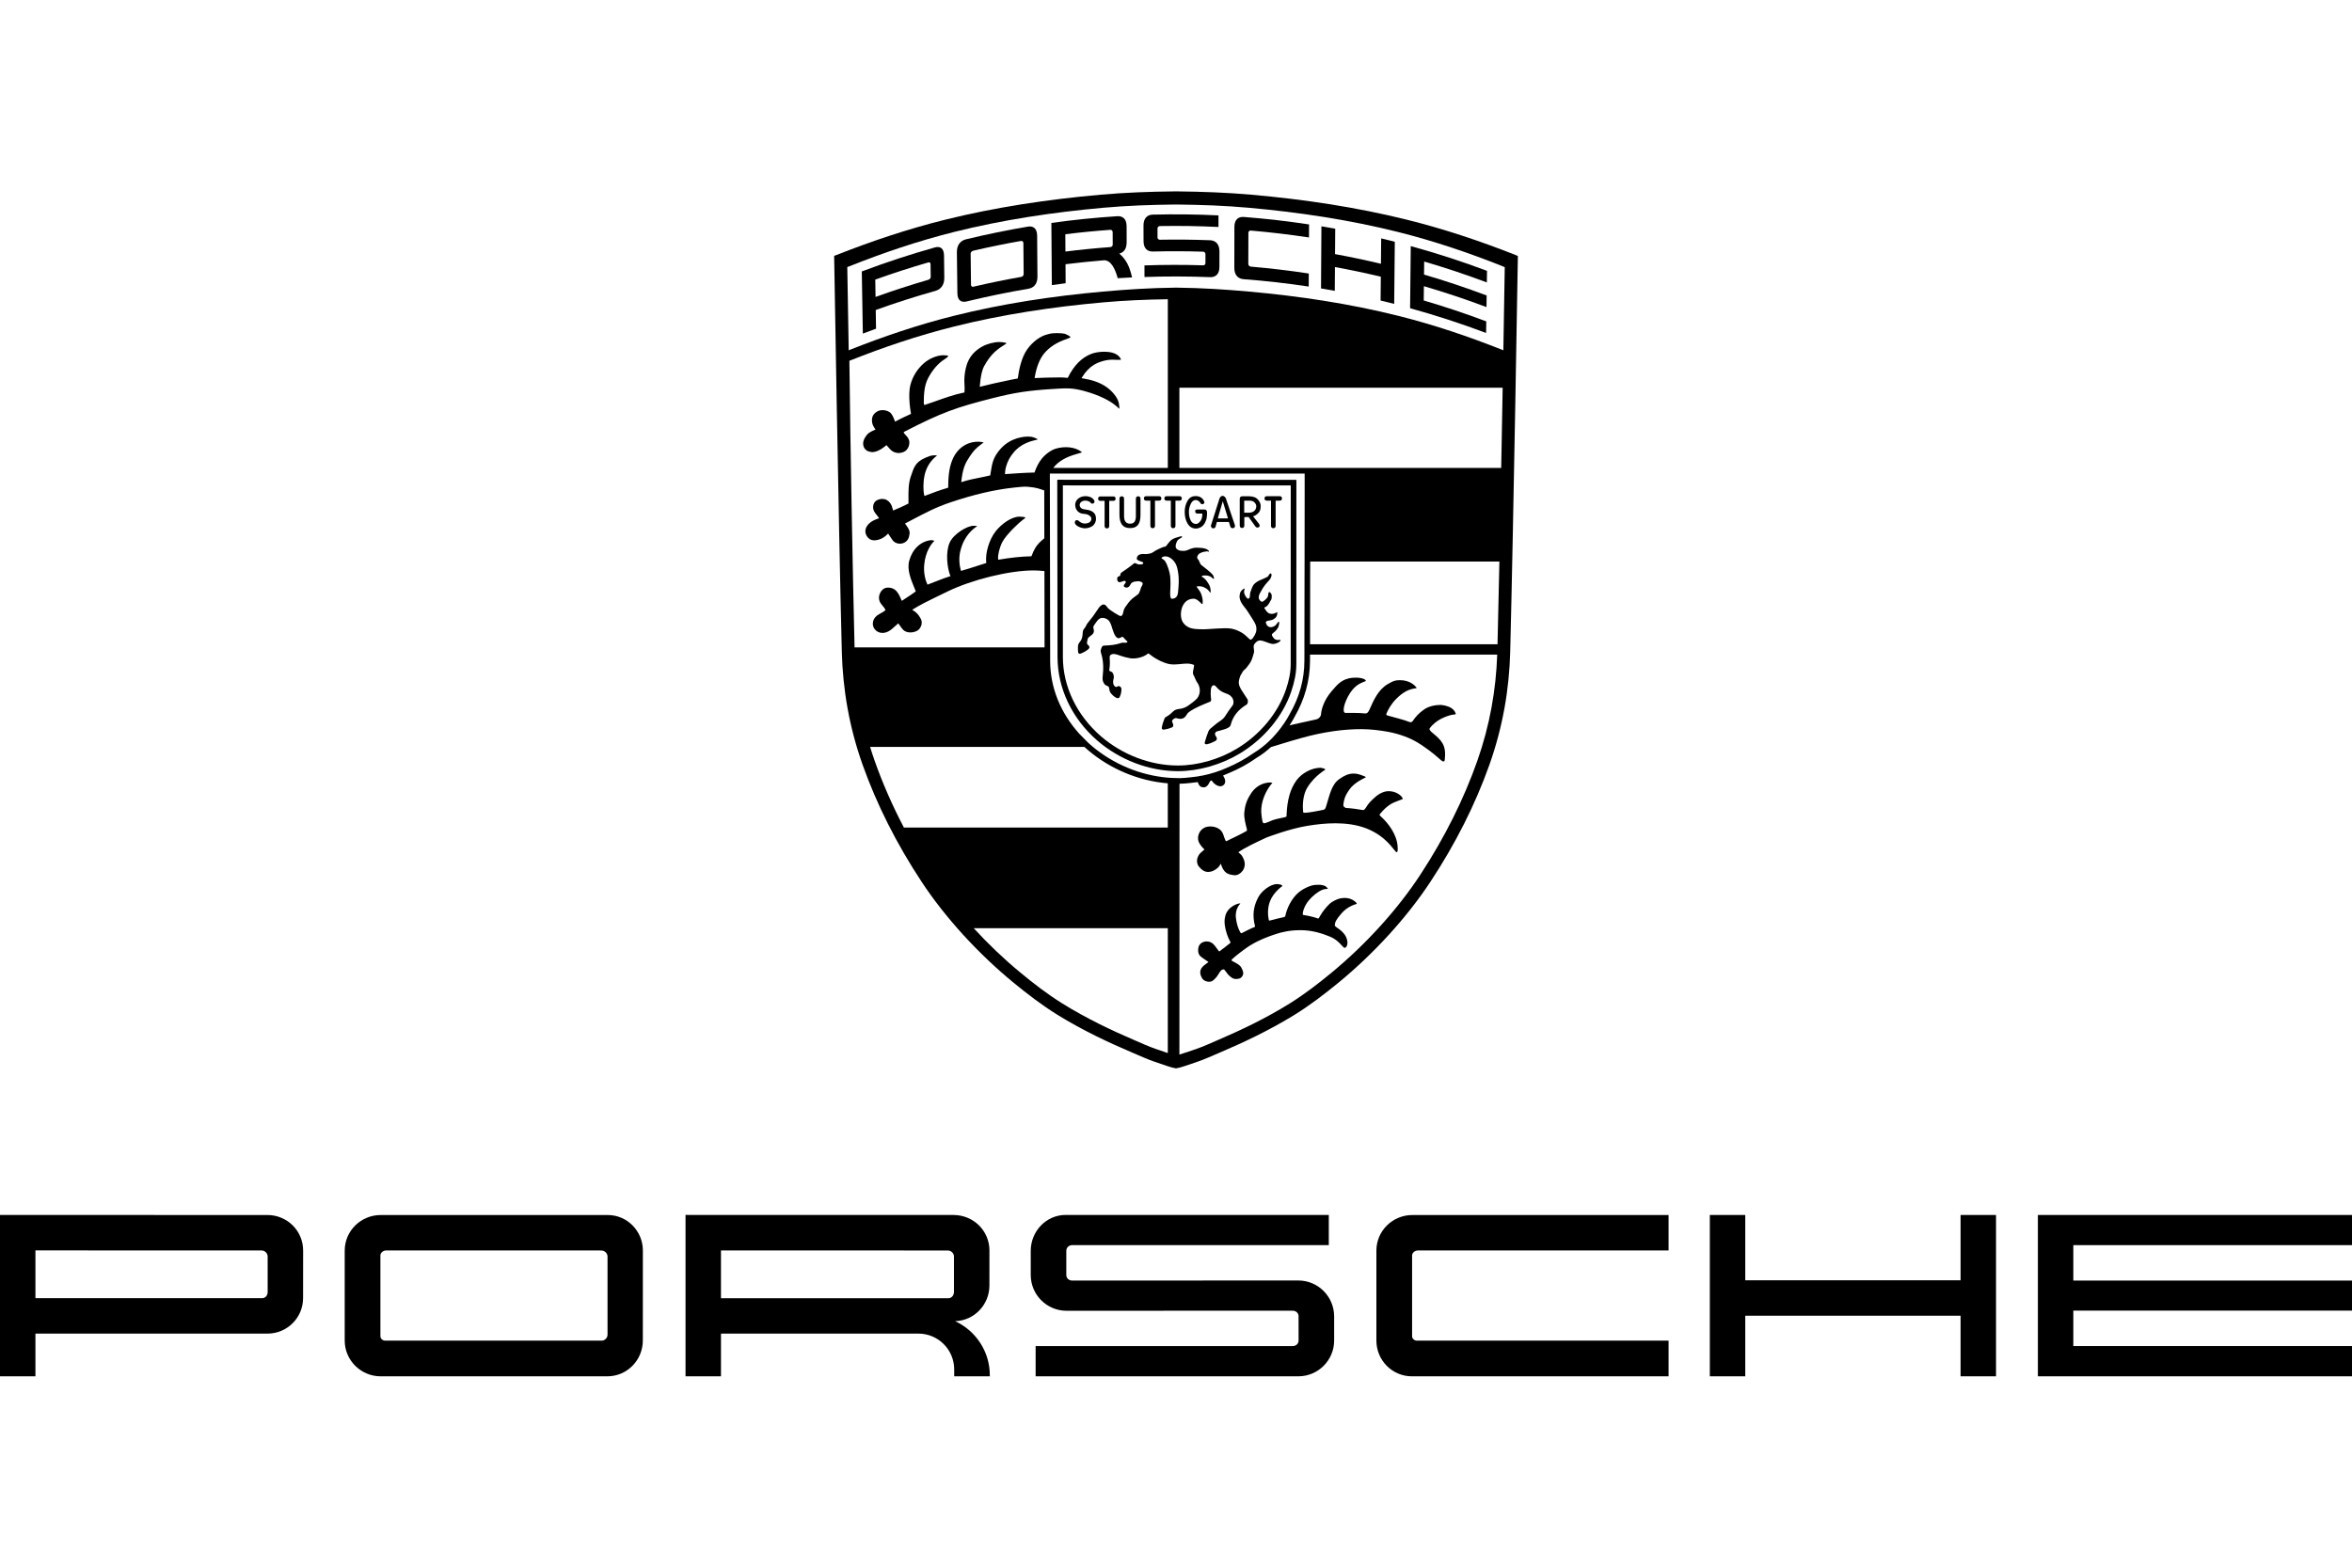 <?xml version="1.0" encoding="UTF-8"?>
<svg id="Layer_1" xmlns="http://www.w3.org/2000/svg" width="150" height="100" version="1.1" viewBox="0 0 150 100">
  <!-- Generator: Adobe Illustrator 29.6.1, SVG Export Plug-In . SVG Version: 2.1.1 Build 9)  -->
  <path d="M82.349,44.116c.222-.655.326-1.216.326-1.766l.003-11.698c0-.031-.004-.044-.035-.044l-15.182-.006c-.03,0-.034.013-.034.044l.017,11.276c.004,1.981.922,3.914,2.521,5.304,1.43,1.242,3.302,1.959,5.138,1.965h.022c1.32,0,2.756-.409,3.943-1.125,1.546-.933,2.742-2.372,3.281-3.95ZM75.124,48.831h-.02c-1.751-.006-3.539-.69-4.904-1.877-1.52-1.322-2.41-3.155-2.414-5.032v-10.96s14.532.004,14.532.004l-.002,11.384c0,.51-.098,1.035-.309,1.651-.512,1.499-1.65,2.868-3.126,3.757-1.131.683-2.501,1.073-3.757,1.073Z"/>
  <path d="M94.986,48.788c.857-2.415,1.267-4.821,1.328-7.222.213-8.364.489-25.236.489-25.236,0,0-.045-.024-.139-.061-2.246-.886-4.543-1.659-6.935-2.253-3.205-.796-6.552-1.299-9.899-1.594-1.637-.144-3.113-.194-4.759-.214h-.14c-1.646.02-3.122.069-4.758.214-3.347.295-6.694.798-9.9,1.594-2.392.594-4.689,1.367-6.935,2.253-.094.037-.14.053-.14.053,0,0,.276,16.88.489,25.244.061,2.401.47,4.807,1.328,7.222.892,2.51,2.155,5.029,3.781,7.49,1.503,2.275,3.602,4.566,5.854,6.414.876.719,1.804,1.43,2.781,2.035,1.647,1.02,3.368,1.816,4.75,2.404.543.231,1.015.448,1.447.594.61.206,1.108.391,1.372.425.265-.034.763-.219,1.373-.425.431-.146.904-.362,1.447-.594,1.381-.588,3.102-1.384,4.749-2.404.977-.605,1.906-1.317,2.781-2.035,2.254-1.848,4.351-4.139,5.855-6.414,1.626-2.461,2.89-4.98,3.781-7.49ZM95.505,41.097h-11.955l.006-4.344.002-.934h12.066c-.04,1.922-.081,3.733-.119,5.278ZM95.74,29.848h-20.524v-5.117h20.617c-.028,1.6-.06,3.341-.093,5.117ZM54.036,17.036s.043-.015.134-.051c2.16-.86,4.369-1.61,6.669-2.186,3.082-.772,6.301-1.259,9.519-1.546,1.574-.14,2.993-.187,4.576-.207h.134c1.583.02,3.002.067,4.576.207,3.218.287,6.437.774,9.52,1.546,2.299.576,4.509,1.326,6.668,2.186.09.036.134.059.134.059,0,0-.035,2.163-.089,5.305-.013-.008-.028-.016-.045-.023-2.159-.858-4.369-1.608-6.668-2.183-3.083-.771-6.301-1.258-9.52-1.545-1.574-.14-2.987-.23-4.569-.249h-.134c-1.583.019-3.008.109-4.582.249-3.218.286-6.437.774-9.519,1.545-2.3.575-4.508,1.324-6.669,2.183-.016.007-.031.015-.044.023-.057-3.148-.091-5.313-.091-5.313ZM54.5,41.294c-.123-4.97-.268-12.843-.33-18.28,2.16-.859,4.369-1.608,6.669-2.183,3.082-.772,6.301-1.258,9.519-1.544,1.421-.126,2.717-.177,4.12-.2v10.762h-7.308l.004-.003c.346-.451.853-.701,1.438-.871.003,0,.284-.08.395-.118-.026-.032-.108-.091-.194-.138-.228-.127-.515-.194-.833-.194s-.655.07-.862.18c-.54.286-.889.72-1.132,1.408l-.01.029h-.03c-.641.015-1.285.062-1.803.099l-.049.004.002-.049c.002-.063.012-.233.068-.434.092-.328.242-.614.461-.874.463-.586,1.119-.747,1.435-.824.051-.013.103-.025.133-.035-.061-.056-.318-.152-.403-.165-.069-.01-.145-.015-.225-.015-.243,0-1.084.054-1.727.753-.5.543-.566.968-.642,1.461-.012.077-.024.153-.038.233l-.005.028-.028.007c-.221.054-.446.099-.663.142-.371.073-.747.147-1.091.265l-.063.022.005-.067c.006-.081.068-.801.339-1.262.261-.443.478-.75.819-1.005.005-.004.151-.129.265-.201-.068-.023-.223-.046-.304-.048h-.062c-.706,0-1.31.415-1.614,1.113-.267.612-.276,1.308-.282,1.724v.064s-.002.032-.002.032l-.031.009c-.438.129-.908.293-1.437.502l-.046.018-.013-.048c-.072-.258-.079-.855.026-1.299.095-.404.274-.736.547-1.017.004-.004.105-.11.24-.219-.022-.006-.064-.014-.137-.014-.102,0-.214.014-.287.036-.897.298-1.012.634-1.186,1.142l-.038.108-.025.073c-.155.44-.15.977-.146,1.409,0,.104.002.196,0,.283v.027s-.025.012-.025.012c-.373.188-.574.276-.909.413l-.049.02-.011-.051c-.019-.082-.072-.288-.166-.416-.13-.178-.304-.273-.506-.273-.111,0-.226.028-.341.083-.101.048-.179.141-.22.264-.049.147-.036.307.034.442.047.089.108.165.168.238.049.06.087.108.121.159l.03.048-.053.018c-.215.074-.388.15-.54.279-.284.244-.36.551-.202.82.112.193.278.291.495.291.086,0,.182-.016.286-.047.203-.06.388-.177.552-.346l.039-.04.03.047c.041.063.085.128.129.193.037.054.074.108.11.162.102.156.275.245.477.245.106,0,.212-.026.299-.073.247-.133.295-.353.325-.585.024-.188-.13-.399-.242-.555l-.022-.031-.03-.041.045-.024.434-.228c.799-.421,1.49-.785,2.395-1.091,1.51-.51,2.848-.821,4.092-.952.316-.033.608-.072.865-.05.63.052.767.148,1.047.232l.002-.008.005,3.06c-.244.201-.436.377-.585.632-.081.138-.157.303-.226.49l-.011.028h-.03c-.618.014-1.286.084-2.042.213l-.046.008-.005-.047c-.029-.257.083-.716.258-1.068.243-.487,1.125-1.299,1.307-1.426l.07-.048q.094-.063.098-.113c-.021-.02-.203-.047-.374-.047-.505,0-1.139.46-1.503.915-.456.569-.673,1.447-.619,1.967.002.017.003.031.003.041v.034s-.031.01-.031.01c-.152.046-.346.108-.551.175l-.012.004c-.336.109-.716.232-.975.301l-.042.011-.012-.041c-.087-.305-.145-.82-.017-1.268.241-.968.836-1.386,1.031-1.524.015-.01.027-.019.036-.026-.031-.007-.093-.014-.212-.016h-.032c-.393,0-1.266.505-1.519,1.082-.27.618-.151,1.607.038,2.084l.018.044-.046.014c-.246.073-.51.176-.788.285-.197.077-.394.154-.593.229l-.038.014-.017-.037c-.159-.337-.233-.806-.193-1.223.066-.851.484-1.385.626-1.505.017-.015.02-.023.02-.023-.013-.023-.143-.051-.205-.051-.664.073-1.187.562-1.396,1.31-.158.564.106,1.201.318,1.713.031.075.061.146.088.214l.013.031-.027.02c-.194.146-.36.254-.521.358l-.013.009c-.098.063-.193.125-.287.19l-.044.031-.022-.049-.03-.066-.008-.02c-.098-.222-.2-.451-.407-.594-.11-.075-.254-.118-.397-.118-.132,0-.247.036-.333.105-.197.158-.333.489-.217.77.048.117.125.21.201.299.063.076.123.147.16.226l.014.03-.024.022c-.098.09-.218.153-.345.22l-.038.02c-.206.109-.349.288-.391.49-.036.173.004.342.112.477.12.15.295.232.492.232.132,0,.271-.039.4-.111.142-.079.273-.2.4-.317l.01-.009c.053-.049.106-.098.159-.142l.034-.029.029.034c.034.042.065.086.096.131l.008.011c.056.082.114.166.192.242.105.103.264.159.447.159.153,0,.313-.04.438-.11.232-.13.356-.471.255-.704-.051-.118-.204-.412-.514-.592l-.059-.034.056-.04c.397-.247.658-.388,2.208-1.137s3.917-1.339,5.485-1.339c.207,0,.471.02.681.041h.002l.008,4.867s-12.118,0-12.118,0ZM57.647,52.788c-.742-1.414-1.365-2.837-1.865-4.258-.104-.296-.202-.592-.292-.888h13.665c.086.078.173.156.261.231,1.409,1.188,3.208,1.943,5.06,2.094v2.821h-16.829ZM74.477,67.172h0c-.228-.074-.498-.17-.796-.272-.415-.141-.869-.351-1.392-.576-1.328-.57-2.983-1.342-4.567-2.332-.94-.587-1.833-1.277-2.674-1.975-1.033-.855-2.031-1.808-2.951-2.81h12.38v7.965ZM74.506,49.608c-1.767-.145-3.492-.859-4.858-2.011-.086-.072-.169-.146-.238-.209l-.575-.579c-1.214-1.352-1.857-2.96-1.861-4.65v-.866s-.019-11.085-.019-11.085h16.25v.38s0,.692,0,.692v.312l-.003,2.193-.002,1.294v.74s-.003.933-.003.933l-.007,4.345v.656s-.002.406-.002.406c-.002,1.174-.312,2.306-.935,3.386-.008.016-.786,1.583-2.302,2.49l-.023.015c-.519.365-1.082.675-1.674.922h0s-.382.159-.382.159c-.501.191-1.018.326-1.529.402l-.425.051c-.237.027-.471.052-.683.052-.383-.002-.728-.028-.728-.028ZM84.953,62.018c-.842.697-1.735,1.387-2.674,1.975-1.584.99-3.239,1.761-4.567,2.332-.523.224-.977.435-1.392.576-.448.153-.833.293-1.103.366l.007-17.273c.249-.006.49-.026.737-.054l.427-.052c.01.025.018.061.052.133.1.177.159.179.293.198.178.026.31-.098.442-.391.019-.023.096-.057.113-.028.139.228.46.437.679.321.214-.114.199-.347.106-.521,0,0-.038-.072-.071-.134l.391-.162c.614-.256,1.199-.578,1.741-.959l.004-.003s-.002.002-.003.002c.345-.206.65-.444.922-.69l.228-.07c.705-.224,1.512-.452,1.737-.515,1.412-.393,2.674-.559,3.8-.559.561,0,1.205.076,1.712.172.608.115,1.394.349,2.076.809.414.279.704.486,1.113.845.04.043.259.235.315.235.109,0,.093-.056.106-.175.099-.895-.235-1.193-.813-1.672,0,0-.207-.162-.156-.259.411-.567,1.075-.785,1.394-.863.098-.024.315-.019.273-.081-.041-.062-.092-.448-.886-.548l-.072-.009c-.37,0-.783.093-1.056.287-.349.248-.538.454-.726.736-.048.071-.133.102-.212.068-.346-.147-1.034-.306-1.427-.423-.026-.008-.062-.067-.053-.088.114-.293.346-.676.622-.951.849-.867,1.398-.6,1.301-.738-.083-.111-.414-.483-1.081-.468-.295,0-.421.062-.754.255-.603.349-.913,1.061-1.163,1.633-.024.057-.066.113-.101.166-.017.027-.11.073-.141.07-.341-.03-.465-.033-.813-.037-.061,0-.322.01-.477,0-.229-.014-.087-.674.297-1.266.384-.591.796-.667.983-.757.106-.052-.153-.269-.802-.218-.72.057-1.01.461-1.349.851-.507.583-.666,1.187-.683,1.481-.008.144-.152.288-.293.321l-1.428.314-.288.07c.223-.337.335-.566.335-.566.612-1.06.969-2.263.972-3.543v-.406h11.939c-.078,2.253-.471,4.511-1.269,6.777-.857,2.435-2.072,4.878-3.636,7.266-1.444,2.206-3.462,4.427-5.628,6.22Z"/>
  <path d="M78.405,49.299l-.012.005h0s.008-.003.012-.005Z"/>
  <path d="M55.656,28.84c.024,0,.043-.004.064-.009.014-.004.029-.007.046-.009.249-.036.55-.238.732-.4l.031-.028.03.029c.046.044.09.097.133.147.056.065.113.131.181.183.125.094.277.143.438.143.124,0,.248-.03.359-.086.208-.107.342-.364.323-.624-.014-.201-.14-.335-.241-.443-.037-.039-.07-.075-.099-.112-.008-.012-.012-.025-.014-.042l-.004-.03.026-.014c2.415-1.245,3.335-1.562,5.658-2.151,1.42-.36,2.28-.482,3.773-.579.937-.061,1.286-.082,2.063.129.982.267,1.631.63,1.95.888.004.003.151.121.268.231.005.005.009.008.013.011.006-.029.012-.113-.03-.349-.062-.356-.439-.822-.897-1.108-.378-.237-.842-.395-1.419-.484l-.066-.01.034-.056c.208-.344.468-.618.749-.791.251-.154.712-.333,1.186-.333.031,0,.062,0,.093.003l.048.002c.089.003.172.005.242.005.104,0,.15-.006.17-.012-.063-.168-.284-.504-1.048-.504h-.054c-.283,0-.573.05-.796.135-.608.231-1.109.737-1.487,1.504l-.014.029-.032-.005c-.162-.023-.354-.025-.536-.025-.558,0-1.09.021-1.492.039l-.054.002.009-.053c.11-.656.312-1.168.603-1.521.333-.405.82-.716,1.446-.923.073-.024.196-.076.239-.118-.034-.053-.267-.177-.358-.208-.059-.019-.271-.046-.515-.046-.167,0-.401.012-.565.071-.47.098-.979.469-1.335.97-.382.538-.534,1.371-.592,1.82l-.004.032-.032.006c-.231.04-.461.089-.685.137-.549.116-1.109.235-1.649.375l-.06.016.005-.062c.045-.595.137-1.011.282-1.271.337-.604.659-.952,1.19-1.285l.077-.048c.034-.022.117-.078.163-.115-.06-.03-.232-.076-.459-.076h-.03c-.325,0-.778.122-1.077.29-.873.489-1.057,1.21-1.126,1.916-.017.172-.008.344,0,.511.008.162.016.314.003.467l-.003.033-.033.006c-.603.12-1.238.346-1.852.565-.215.077-.467.161-.681.234l-.019-.086c-.005-.019-.01-.042-.01-.067.005-.444.011-1.052.27-1.554.275-.529.65-.962,1.056-1.218.224-.139.231-.197.228-.212-.006-.022-.076-.035-.207-.037h-.034s-.076-.006-.076-.006c-.383,0-.89.21-1.231.51-.424.374-.713.836-.856,1.373-.186.696.028,1.81.03,1.821l.007.034-.032.015c-.139.063-.272.127-.406.191-.165.079-.333.159-.534.269l-.046.025-.017-.05c-.012-.036-.038-.095-.063-.155-.067-.155-.143-.331-.296-.421-.122-.071-.271-.111-.42-.111-.126,0-.244.03-.34.085-.186.109-.391.288-.327.709.024.151.108.287.186.401l.03.044-.048.021c-.204.088-.405.187-.502.316-.113.151-.323.431-.205.757.044.12.14.226.251.277.095.043.218.07.322.07Z"/>
  <path d="M85.549,58.269c.427-.496.946-.592.975-.611.03-.02-.066-.117-.066-.117l-.094-.075c-.153-.116-.36-.189-.612-.189-.144,0-.282.023-.409.069-.138.05-.393.158-.551.311-.223.216-.452.5-.621.8-.022.039-.043.077-.065.114-.006.01-.041.022-.053.017-.293-.104-.633-.177-.951-.228-.012-.002-.02-.043-.019-.063.009-.213.139-.561.39-.865.22-.267.566-.548.829-.659s.421-.042.38-.092c-.061-.076-.121-.159-.271-.201-.209-.054-.268-.038-.421-.038-.221,0-.395.049-.641.16-.206.093-.4.219-.522.319-.453.375-.768,1.037-.856,1.512-.003.017-.044.058-.061.062-.322.067-.624.146-.936.229-.015.004-.051-.013-.055-.026-.071-.324-.086-.811.081-1.219.223-.578.786-.96.786-.96-.019-.113-.323-.123-.346-.123-.432,0-.981.444-1.187.829-.309.576-.4,1.14-.212,1.86.003.012-.011.042-.021.046-.287.103-.565.266-.816.387-.019.01-.047.031-.087-.023-.03-.052-.22-.339-.295-.934-.076-.595.281-.919.281-.919-.024-.071-.851.149-.974.855-.068.297-.026.66.126,1.109.052.154.12.307.214.487,0,0,.028.03-.008.059s-.253.202-.381.3c-.103.078-.176.128-.275.212-.029.024-.053.028-.074.006-.02-.022-.034-.05-.034-.05l-.233-.309c-.126-.167-.305-.26-.504-.26-.132,0-.26.042-.363.119-.125.093-.179.234-.185.427-.006.171.05.32.153.407.135.116.323.229.506.356-.011.008-.017.016-.024.023-.042.037-.087.069-.133.102-.086.062-.174.125-.248.215-.214.261-.097.534-.003.698.095.163.311.226.422.226.173,0,.238-.031.398-.192.126-.126.125-.14.209-.27.035-.054.18-.304.249-.301.003-.003.056-.026.088-.026.025,0,.041.006.045.009.052.047.163.212.217.283.178.205.36.334.55.322.189-.013.265-.032.355-.137.178-.207.057-.415-.031-.592-.088-.176-.368-.305-.493-.374-.057-.031-.182-.072-.109-.146.073-.073.343-.306.527-.439.088-.064.175-.127.259-.192.487-.375,1.106-.681,1.948-.965.471-.159.984-.269,1.612-.269h.077c.514.005,1.07.114,1.651.341.265.104.548.189.951.653l.042.043c.19.242.334-.081.299-.313-.031-.208-.104-.529-.698-.913-.11-.076-.118-.116-.094-.221.024-.104.034-.216.412-.656Z"/>
  <path d="M89.087,51.111s.262-.104.356-.134c.092-.031-.236-.512-.895-.509-.265,0-.582.142-.838.371-.273.245-.433.394-.594.67-.025.042-.104.18-.209.161-.338-.061-.699-.11-1.065-.133,0,0-.207-.052-.166-.239.041-.271.062-.467.374-.923.311-.456.941-.734,1.03-.776.088-.042-.121-.105-.156-.117-.219-.09-.404-.138-.596-.138-.34,0-.603.135-.916.353-.491.342-.621,1.037-.802,1.617-.02.064-.039.125-.058.184-.017.052-.057.132-.134.153s-1.29.272-1.304.169c-.054-.377-.041-1.091.259-1.581.258-.42.578-.716.78-.877.201-.161.231-.173.345-.25.114-.078-.278-.138-.278-.138-.585,0-1.212.36-1.532.797-.392.536-.601,1.246-.637,2.222,0,.028.037.097-.092.132-.222.06-.554.102-.796.193-.19.071-.499.232-.577.189s-.089-.197-.108-.324c-.041-.285-.068-.528-.007-.854.133-.734.569-1.284.663-1.367.093-.083-.878-.162-1.387.712-.238.364-.349.715-.391,1.139-.036.356.104.843.166,1.082.028.102-.044.123-.044.123l-.175.097c-.333.184-.819.404-1.095.543-.012-.003-.034-.013-.041-.02-.031-.069-.06-.143-.088-.217-.04-.103-.053-.187-.107-.292-.156-.303-.505-.411-.779-.411-.146,0-.283.029-.386.081-.185.094-.323.266-.378.473-.051.191-.023.387.076.539.102.156.115.178.203.266.028.029.062.063.107.111,0,0-.037.033-.231.2-.194.166-.381.586-.108.906.183.215.353.325.578.325.151,0,.306-.05.461-.15.202-.13.256-.229.312-.334.008-.014.015-.029.024-.043l.032.081c.088.227.209.537.592.614l.042.008c.087.018.163.034.238.034.12,0,.222-.039.341-.128.275-.207.365-.564.226-.886-.106-.245-.142-.28-.314-.423l-.032-.027c.362-.274,1.224-.674,1.651-.873l.164-.076s1.443-.555,2.608-.742c.58-.093,1.152-.159,1.777-.159.155,0,.312.005.473.016.722.05,1.385.209,1.97.535,1.003.544,1.368,1.336,1.462,1.294.093-.041.056-.309.053-.369-.042-.734-.565-1.468-1.096-1.936-.098-.087-.038-.118-.018-.144.459-.56.815-.706,1.067-.8Z"/>
  <path d="M94.788,20.5c-1.315-.495-2.646-.94-3.989-1.333.004-.304.007-.608.011-.912,1.344.394,2.675.838,3.991,1.333.004-.247.007-.493.011-.74-1.317-.495-2.65-.94-3.994-1.333.003-.277.006-.555.01-.832,1.345.394,2.679.838,3.996,1.333.004-.247.007-.493.011-.74-1.6-.601-3.223-1.127-4.863-1.578-.014,1.321-.029,2.642-.043,3.963,1.635.451,3.252.977,4.847,1.578.005-.246.008-.493.012-.739Z"/>
  <path d="M85.137,17.034c.98.179,1.955.385,2.925.616-.005.506-.01,1.013-.014,1.52.289.069.578.141.867.214.013-1.321.026-2.642.04-3.963-.289-.074-.579-.146-.87-.215-.005.54-.011,1.08-.015,1.62-.971-.232-1.947-.437-2.927-.617.004-.54.008-1.08.012-1.619-.293-.054-.587-.105-.881-.154-.008,1.321-.016,2.642-.025,3.963.293.049.585.101.877.154.005-.506.008-1.012.011-1.519Z"/>
  <path d="M79.308,17.808c1.39.106,2.776.262,4.156.471.002-.277.003-.555.005-.832-1.229-.187-2.464-.334-3.702-.44-.085-.007-.155-.093-.155-.167.002-.664.003-1.328.005-1.992,0-.067.051-.149.147-.141,1.242.106,2.482.253,3.717.441.002-.277.003-.555.005-.832-1.382-.21-2.771-.369-4.162-.477-.328-.025-.598.148-.599.634-.002.871-.003,1.741-.005,2.612,0,.487.26.698.588.723Z"/>
  <path d="M73.526,16.044c1.066-.027,2.133-.024,3.199.01.103.003.153.089.153.158v.565c0,.082-.051.15-.154.147-1.245-.039-2.491-.037-3.736.006,0,.247.002.493.002.74,1.394-.049,2.79-.046,4.184.009.328.013.594-.166.594-.65l.002-.996c0-.485-.266-.695-.594-.708-1.068-.041-2.137-.052-3.206-.033-.089.002-.149-.066-.15-.147,0-.188,0-.376,0-.564,0-.08.05-.159.154-.161,1.245-.022,2.491-.002,3.735.059,0-.247,0-.494,0-.74-1.4-.068-2.801-.084-4.202-.048-.326.007-.582.219-.58.697,0,.332.002.663.003.994,0,.488.267.67.596.662Z"/>
  <path d="M67.962,18.068c-.003-.404-.005-.809-.008-1.213.807-.101,1.615-.184,2.425-.25.474-.038.746.562.903,1.141.305-.02.611-.036.916-.051-.171-.757-.402-1.157-.81-1.517.378-.112.466-.414.465-.758,0-.33-.002-.66-.003-.991-.002-.485-.267-.657-.594-.638h0c-1.405.09-2.808.234-4.204.43.01,1.321.019,2.642.029,3.963.293-.04.587-.08.881-.116ZM70.809,14.66c.103-.008.151.076.152.157,0,.265.002.529.003.793,0,.075-.059.145-.158.152-.954.07-1.907.165-2.858.284-.002-.368-.005-.736-.007-1.104.954-.119,1.911-.213,2.868-.282Z"/>
  <path d="M61.647,19.229c1.304-.317,2.618-.587,3.938-.81.324-.054.583-.286.579-.772h0c-.006-.871-.013-1.741-.02-2.612-.004-.48-.265-.633-.583-.58h0c-1.327.224-2.648.494-3.959.812-.321.078-.582.336-.576.822.011.87.021,1.741.032,2.612.005.485.269.605.59.528ZM62.063,15.994c1.012-.237,2.029-.445,3.051-.624.102-.018.153.06.153.141.006.653.011,1.307.017,1.96,0,.076-.045.171-.142.188-1.029.182-2.053.392-3.072.631-.085.02-.144-.051-.144-.11-.008-.669-.015-1.338-.023-2.007-.002-.068.065-.158.16-.179Z"/>
  <path d="M55.87,20.967c-.006-.398-.013-.795-.019-1.193,1.256-.453,2.525-.86,3.805-1.22.318-.09.573-.349.567-.836-.005-.473-.011-.946-.017-1.419-.006-.486-.267-.604-.586-.515h0c-1.571.441-3.125.952-4.659,1.531.022,1.321.044,2.642.067,3.963.279-.106.56-.21.842-.311ZM59.197,16.741c.101-.029.148.027.149.108.004.269.007.539.011.809,0,.075-.056.161-.152.189-1.131.329-2.254.694-3.367,1.094-.006-.368-.012-.737-.017-1.106,1.114-.4,2.241-.765,3.376-1.094Z"/>
  <path d="M80.79,31.935h.269v1.601c0,.099.053.157.148.157.093,0,.147-.058.147-.158v-1.6h.262c.092,0,.144-.051.144-.141s-.052-.142-.144-.142h-.826c-.093,0-.145.05-.145.142,0,.09.053.141.145.141Z"/>
  <path d="M79.211,33.679c.094,0,.147-.057.147-.156v-.54h.035s.22-.003.22-.003h.018s.011.014.011.014l.424.591c.031.043.075.066.129.066.086-.002.138-.046.14-.121.002-.052-.025-.095-.052-.129l-.337-.429-.031-.039.047-.016c.124-.043.186-.099.271-.176.121-.109.167-.239.167-.464,0-.251-.176-.422-.252-.483-.155-.126-.411-.137-.486-.137h-.442c-.053,0-.091.016-.117.047-.025.03-.038.068-.038.114v1.702c0,.1.054.159.146.159ZM79.349,31.969v-.035h.349c.129.002.233.039.301.107.084.085.122.167.121.256-.006.299-.255.406-.467.406h-.303v-.035h0v-.699Z"/>
  <path d="M77.357,33.7c.075,0,.14-.01.167-.103l.039-.143.036-.131.007-.026h.77l.007.025.041.134.041.134c.019.062.078.103.148.103.06-.003.103-.023.126-.058.027-.04.03-.098.008-.162l-.566-1.676c-.027-.079-.12-.168-.204-.168-.098,0-.177.088-.205.175l-.541,1.709c-.013.04-.004.083.024.122.023.031.065.065.102.065ZM77.983,31.973l.333,1.095h-.65l.317-1.095Z"/>
  <path d="M76.255,33.715c.117,0,.231-.032.35-.099.26-.148.347-.548.347-.552.024-.122.028-.249.028-.359,0-.074-.01-.111-.039-.151-.028-.036-.07-.055-.131-.055h-.45c-.121,0-.137.062-.137.117,0,.086.055.144.137.144h.316v.091c0,.354-.252.571-.389.571-.166,0-.283-.079-.358-.24-.072-.155-.107-.329-.106-.534,0-.179.04-.339.126-.521.071-.15.179-.231.311-.233.114,0,.249.092.309.21.017.036.056.058.101.058.04,0,.076-.012.102-.033.033-.029.047-.076.033-.116-.076-.224-.27-.362-.52-.368h-.028c-.237,0-.396.09-.516.293-.125.211-.186.444-.186.711,0,.283.058.527.171.727.126.222.304.337.529.339Z"/>
  <path d="M74.402,31.935h.269v1.601c0,.099.053.157.147.157s.147-.058.147-.158v-1.6h.262c.092,0,.144-.051.144-.141s-.052-.142-.144-.142h-.826c-.093,0-.144.05-.144.142,0,.091.052.141.145.141Z"/>
  <path d="M73.097,31.935h.269v1.601c0,.099.053.157.147.157.093,0,.147-.058.147-.158v-1.6h.262c.092,0,.144-.051.144-.141s-.052-.142-.144-.142h-.826c-.093,0-.144.05-.144.142,0,.091.052.141.145.141Z"/>
  <path d="M72.071,33.686c.251,0,.425-.08.532-.244.09-.138.132-.333.132-.614v-1.014c0-.1-.053-.158-.147-.158s-.147.058-.147.158v1.107c0,.158-.026.274-.08.353-.06.088-.155.131-.289.131-.136,0-.233-.043-.297-.131-.058-.081-.087-.199-.087-.353v-1.106c0-.1-.054-.158-.147-.158-.094,0-.147.057-.147.157v1.014c0,.273.048.474.145.615.11.161.29.243.532.243Z"/>
  <path d="M70.178,31.949h.269v1.601c0,.099.053.156.147.156s.147-.057.147-.158v-1.599h.262c.092,0,.144-.052.144-.142s-.052-.141-.144-.141h-.826c-.092,0-.144.051-.144.141,0,.09.053.142.145.142Z"/>
  <path d="M69.189,33.7c.216,0,.438-.083.551-.206.062-.068.165-.21.158-.411-.005-.177-.049-.291-.146-.381-.085-.079-.188-.132-.326-.166-.072-.018-.144-.029-.209-.038l-.01-.002c-.046-.007-.09-.013-.13-.022-.075-.016-.141-.063-.182-.13-.036-.059-.047-.126-.03-.187.039-.14.17-.224.351-.224.157.002.293.061.365.16.025.033.069.033.09.033.039,0,.071-.014.097-.042.023-.026.035-.059.035-.093,0-.071-.061-.153-.173-.235-.09-.066-.269-.106-.39-.106h-.003c-.161,0-.313.044-.429.123-.139.094-.224.234-.235.384-.013.177.045.345.16.46.101.1.24.156.402.161.206.006.391.102.449.231.027.059.04.155-.055.271-.057.07-.223.117-.343.117-.185-.004-.288-.087-.364-.148-.035-.029-.066-.053-.096-.065-.01-.004-.022-.006-.035-.006-.034,0-.092.014-.114.045-.022.031-.038.114-.023.156.062.182.409.313.611.319l.024.002Z"/>
  <path d="M80.578,40.895c.187.054.311.125.5.169.093.022.208.012.298-.019.112-.037.19-.071.273-.157.02-.021.025-.077-.003-.074-.087.008-.155.021-.234,0-.076-.02-.149-.055-.194-.126-.04-.062-.098-.121-.103-.194-.003-.047.043-.086.08-.114.055-.042.201-.155.297-.32.068-.115.085-.237.097-.37.002-.023-.046-.034-.062-.019-.08.077-.131.19-.224.251-.082.053-.195.093-.292.082-.085-.01-.122-.033-.185-.09-.045-.039-.082-.151-.098-.197-.023-.061.072-.107.136-.12.135-.026.268-.033.386-.116.088-.062.128-.096.175-.192.025-.049.033-.144.036-.199.002-.031.017-.049-.012-.039-.071.023-.121.066-.184.083-.13.036-.25.034-.355-.022-.11-.059-.196-.201-.265-.304-.015-.023-.002-.069.025-.074.11-.022.207-.144.294-.292.011-.018.031-.051.047-.094.016-.042.067-.086.071-.106.025-.116.023-.143.023-.262,0-.073-.055-.139-.103-.194-.015-.017-.076-.02-.087,0-.049.091-.02.208-.073.297-.057.095-.141.173-.229.24-.045.034-.109.082-.16.057-.083-.04-.154-.126-.171-.217-.021-.107.019-.223.069-.32.105-.202.223-.394.364-.573.103-.131.212-.221.305-.359.065-.096.114-.298.028-.33-.084-.031-.137.168-.214.213-.278.16-.605.219-.838.455-.136.138-.183.344-.251.525-.039.102-.012.258-.056.357-.017.038-.096.076-.128.05-.094-.076-.168-.212-.206-.327-.025-.076-.011-.186.018-.259.013-.034-.013-.066-.039-.05-.104.065-.22.171-.251.297-.05.196-.038.328.041.513.102.236.342.466.473.687.124.209.285.431.395.63.121.218.153.322.13.57-.012.128-.182.465-.306.541-.02.012-.063.034-.081.02-.174-.132-.315-.31-.503-.423-.217-.13-.449-.235-.697-.279-.304-.053-.618-.016-.926-.007-.324.01-.648.056-.972.046-.261-.008-.535-.004-.777-.103-.195-.08-.338-.198-.443-.381-.094-.163-.119-.41-.098-.597.019-.171.057-.325.144-.474.086-.144.157-.223.302-.308.115-.068.35-.114.475-.066.089.035.159.088.222.14.062.052.119.104.18.176.008.009.051,0,.053-.011.037-.215-.02-.437-.092-.64-.061-.175-.274-.407-.285-.444-.01-.034.092-.031.128-.034.18-.016.328.046.489.147.098.062.19.169.24.252.007.01.034,0,.034-.012.013-.362-.103-.513-.25-.722-.069-.097-.202-.23-.308-.269-.071-.026.054-.083.118-.084.179-.003.241-.003.409.06.053.02.093.063.124.09.039.034.065.052.085.065.024.014.049-.03.039-.056-.028-.077-.036-.156-.091-.216-.201-.222-.428-.369-.657-.562-.017-.015-.061-.035-.075-.054-.071-.102-.105-.171-.147-.288-.014-.04-.074-.078-.095-.134s-.002-.13.017-.167c.067-.126.13-.149.271-.211.08-.036.212-.049.331-.068.034-.006.069.033.103.023.019-.005.029-.055-.025-.094-.141-.103-.28-.134-.455-.146-.253-.016-.404-.039-.643.047-.237.085-.286.145-.5.143-.114,0-.232-.011-.332-.065-.069-.038-.14-.105-.148-.183-.013-.129.034-.261.091-.377.042-.085.135-.144.219-.187.061-.031.103-.055.098-.098-.004-.034-.089-.023-.122-.011-.211.074-.366.085-.549.213-.116.081-.241.271-.332.38-.021.025-.05.044-.08.057-.038.016-.076.007-.114.022-.138.052-.278.122-.412.184-.131.061-.24.169-.377.217-.087.031-.221.05-.328.052h-.01c-.222-.02-.511-.018-.562.244-.013.058.01.106.059.137.038.025.079.043.122.059.045.016.09.033.135.048.031.009.061.023.083.048.003.003.005.007.007.011.002.004.004.008.004.012,0,.004.002.008.002.013,0,.004,0,.008,0,.012-.012.042-.055.061-.095.067-.125.022-.239.015-.353-.046-.008-.005-.016-.008-.024-.013-.058-.028-.104-.023-.15.023-.235.198-.489.369-.743.543-.026.017-.051.036-.07.059-.014.016-.023.035-.027.056-.003.017-.003.035,0,.052.009.059-.06.086-.105.099-.056.016-.091.058-.096.116-.004.042,0,.086.009.128.023.11.121.153.22.11.064-.025.128-.046.193-.065.036-.011.076-.01.105.017.005.004.008.009.012.014.002.003.004.007.005.011s.002.007.003.012c.002.019-.002.038-.011.054-.022.043-.055.08-.084.119-.031.044-.054.108-.003.147.09.069.223.069.304-.015.042-.043.074-.093.099-.147.026-.058.067-.099.125-.126.106-.05.23-.065.346-.069h.006c.085-.006.164.019.238.061.022.012.04.031.05.054.002.005.004.011.005.016,0,.005.002.011.002.016,0,.006,0,.007,0,.012v.007c-.012.092-.063.143-.1.228-.022.049-.034.114-.057.178-.023.065-.058.129-.077.18-.02.054-.03.055-.075.092-.103.087-.247.174-.348.262-.185.162-.336.37-.473.574-.046.068-.066.14-.089.214l-.003.007c-.037.183-.073.405-.292.283-.21-.116-.409-.24-.602-.382-.072-.055-.131-.121-.183-.195-.19-.277-.426-.031-.551.17-.202.312-.419.608-.658.893-.039.046-.067.096-.092.151-.034.077-.074.148-.133.21-.078.083-.088.196-.094.304-.012.194-.039.369-.167.522-.083.098-.131.189-.133.319-.002.104-.002.207.006.311.005.077.034.148.123.14.02-.002.041-.01.059-.017.162-.062.306-.142.445-.248.02-.016.038-.033.055-.052.042-.045.056-.105.028-.161-.007-.015-.018-.029-.029-.04-.009-.01-.019-.019-.029-.028-.033-.024-.062-.053-.074-.093-.003-.009-.004-.017-.005-.026-.003-.036-.002-.071.007-.105.007-.027.017-.07.026-.138.007-.057.029-.105.074-.141.073-.06.147-.117.221-.175.112-.09.136-.226.09-.359-.009-.024-.015-.049-.018-.074,0-.013,0-.025,0-.038.006-.058.037-.108.07-.155.048-.069.097-.137.146-.205.078-.105.17-.206.305-.229.159-.022.326.036.443.146.148.147.193.362.254.554.053.165.108.324.203.47.04.056.093.104.161.119.071.014.133-.017.193-.053.007-.004.014-.008.021-.013.007-.004.015-.007.023-.011.049-.016.093.011.121.051.061.074.125.14.197.204.084.05.013.115-.057.114-.057.002-.114-.003-.17-.004-.05-.002-.098.005-.146.024-.342.118-.689.149-1.048.162-.023,0-.046.002-.068.006-.043.008-.079.035-.099.075-.006.012-.011.025-.016.038-.013.033-.025.067-.038.101-.031.086-.034.163-.004.249.156.492.167.98.107,1.49-.026.185-.002.357.12.505.044.055.1.085.166.106.026.008.051.021.072.039.052.047.06.122.067.188.01.103.046.184.114.262.093.11.196.206.326.27.014.007.028.012.042.017.073.025.147.005.179-.069.076-.167.114-.33.108-.514-.004-.09-.059-.146-.142-.173-.008-.003-.017-.005-.025-.006-.031-.003-.059.011-.083.029-.003.002-.006.004-.008.005-.014.008-.03.014-.046.017-.008.002-.016.003-.024.003s-.016,0-.024-.002c-.008,0-.016-.003-.023-.006-.008-.003-.015-.007-.022-.011-.046-.028-.076-.074-.098-.122-.044-.1-.044-.209-.019-.313.008-.03.015-.06.021-.091.007-.041.016-.08.005-.146-.015-.091-.023-.108-.038-.142-.037-.08-.048-.111-.116-.134-.008-.003-.015-.006-.023-.009-.03-.012-.06-.025-.086-.046-.005-.005-.008-.01-.013-.015-.014-.022-.015-.049-.007-.075.04-.237.042-.468.024-.707-.003-.077-.016-.159.049-.216.163-.137.439-.028.608.036.228.079.455.138.686.176h.006c.391.039.837-.093,1.071-.291.029-.025.032-.032.065-.013.125.076.201.158.325.237.274.173.599.337.909.415.421.106.869-.027,1.303-.012.11.004.216.034.32.069.025.008.04.03.039.057-.011.159-.073.31-.073.468,0,.086.052.165.092.24.038.073.063.174.108.243l.045.084c.241.305.269.756.015,1.066-.16.164-.342.295-.527.43-.192.14-.374.207-.61.235-.148.016-.288.058-.395.167-.127.128-.258.238-.416.325-.07.028-.106.07-.132.14-.072.18-.133.359-.164.551-.023.109.058.145.153.132.165-.022.317-.067.473-.128.103-.037.129-.128.088-.224-.017-.046-.034-.092-.05-.138-.006-.013-.009-.027-.011-.041,0-.006,0-.011,0-.017,0-.005.002-.011.003-.016.006-.016.014-.031.025-.044.026-.033.059-.06.095-.083.044-.029.097-.048.15-.039.035.007.069.016.103.025.213.053.398.004.52-.187.014-.022.027-.043.04-.065.039-.065.084-.119.144-.163.405-.287.861-.46,1.318-.647.04-.014.077-.036.09-.079.013-.055,0-.115-.009-.17-.021-.163-.017-.326-.008-.491.004-.113.044-.316.192-.32.062,0,.11.047.147.092.165.197.33.321.573.408.067.023.134.048.199.077.169.084.31.239.331.432.01.108.007.209-.066.297-.161.206-.307.42-.446.641-.071.119-.165.209-.277.289-.172.117-.337.238-.494.375-.111.096-.253.185-.31.326-.086.225-.165.45-.228.682-.037.133.045.164.163.138.18-.046.342-.112.504-.202.024-.014.047-.031.065-.051.022-.028.034-.062.033-.097-.003-.062-.035-.116-.07-.165-.041-.058-.062-.129-.035-.198.004-.01.01-.019.015-.028.006-.009.013-.017.02-.025.023-.023.051-.039.082-.05.127-.04.255-.075.384-.106.291-.072.413-.177.443-.222.03-.045.041-.062.049-.098h0c0-.005.002-.007.003-.011.002-.01.004-.02.006-.03.149-.54.504-.938.976-1.226.062-.03.092-.096.102-.161.009-.063.007-.134-.021-.193-.119-.184-.238-.368-.357-.552-.095-.148-.184-.304-.197-.484-.013-.184.093-.468.136-.533.037-.061.065-.096.088-.147.063-.138.185-.186.279-.311.091-.12.196-.249.267-.382.092-.171.131-.36.19-.544.046-.141-.025-.298-.011-.446.005-.055.035-.105.068-.149.063-.084.148-.16.248-.192.1-.025.207-.002.31.028ZM75.127,37.805c-.015.165-.083.286-.199.347-.057.03-.132.042-.194.041-.072,0-.099-.112-.105-.276-.003-.113.002-.15.002-.187,0-.078.004-.15.01-.228.004-.053.004-.108.006-.162.002-.063.003-.126,0-.189-.007-.136-.002-.274-.02-.408-.022-.164-.066-.328-.117-.485-.033-.102-.065-.188-.107-.286-.019-.044-.055-.095-.077-.138-.02-.04-.048-.077-.081-.107-.05-.046-.12-.067-.164-.117-.015-.018,0-.042.021-.056.165-.114.398-.07.586.071.308.231.386.529.439.842.086.517.042.879,0,1.338Z"/>
  <polygon points="150 79.425 150 77.501 129.967 77.501 129.967 87.792 150 87.792 150 85.862 132.227 85.862 132.227 83.602 150 83.602 150 81.685 132.227 81.685 132.227 79.425 150 79.425"/>
  <polygon points="125.037 81.667 111.305 81.667 111.305 77.501 109.045 77.501 109.045 87.792 111.305 87.792 111.305 83.927 125.037 83.927 125.037 87.792 127.297 87.792 127.297 83.927 127.297 81.667 127.297 77.501 125.037 77.501 125.037 81.667"/>
  <path d="M87.78,79.776v5.734c0,1.26,1.006,2.283,2.267,2.283h16.367v-2.276h-16.062c-.14,0-.296-.125-.295-.278v-5.157c0-.173.187-.318.369-.318h15.988v-2.26h-16.34c-1.261,0-2.294,1.011-2.294,2.272Z"/>
  <path d="M82.805,81.68l-14.421.005h0c-.211,0-.38-.145-.38-.356v-1.54c0-.21.168-.365.378-.365h16.363v-1.925h-16.779c-1.25-.002-2.23,1.047-2.23,2.29v1.54c0,1.26,1.022,2.283,2.282,2.283l14.421-.005c.207,0,.379.147.379.355h-.002l.003,1.546c0,.212-.171.355-.379.355h-16.392v1.929h16.757c1.259,0,2.282-1.028,2.281-2.283h0v-1.546c-.005-1.256-1.025-2.283-2.283-2.283Z"/>
  <path d="M60.914,84.276c1.223-.042,2.186-1.047,2.186-2.281l.002-2.227c0-1.256-1.015-2.258-2.271-2.265v-.002l-17.111-.003v10.294h2.26v-2.724h12.592,0c1.26,0,2.282,1.023,2.282,2.283v.441h2.272v-.064c0-1.531-.906-2.85-2.211-3.452ZM60.839,82.432h-.002c0,.194-.151.377-.342.378h-14.515v-3.048l14.474.005c.21,0,.385.18.385.389,0,0,0,2.276,0,2.276Z"/>
  <path d="M38.763,77.504h-14.485c-1.26,0-2.294,1.011-2.294,2.272v5.735c0,1.26,1.033,2.282,2.294,2.282h14.452c1.26,0,2.267-1.029,2.267-2.29l.002-5.735c0-1.245-1.004-2.264-2.236-2.264ZM38.746,85.14h0c0,.196-.175.376-.364.376h-13.826c-.146,0-.295-.126-.295-.278v-5.157c0-.175.187-.318.369-.318l13.721.003c.21,0,.395.178.395.388v4.986Z"/>
  <path d="M17.053,77.503h0l-17.053-.002v10.292h2.26v-2.724h14.793c1.26,0,2.276-1.011,2.276-2.271l.003-3.029c.001-1.26-1.02-2.265-2.279-2.266ZM17.069,82.432c0,.194-.149.376-.342.377H2.26v-3.048l14.425.005c.211,0,.385.18.385.389v2.277Z"/>
</svg>